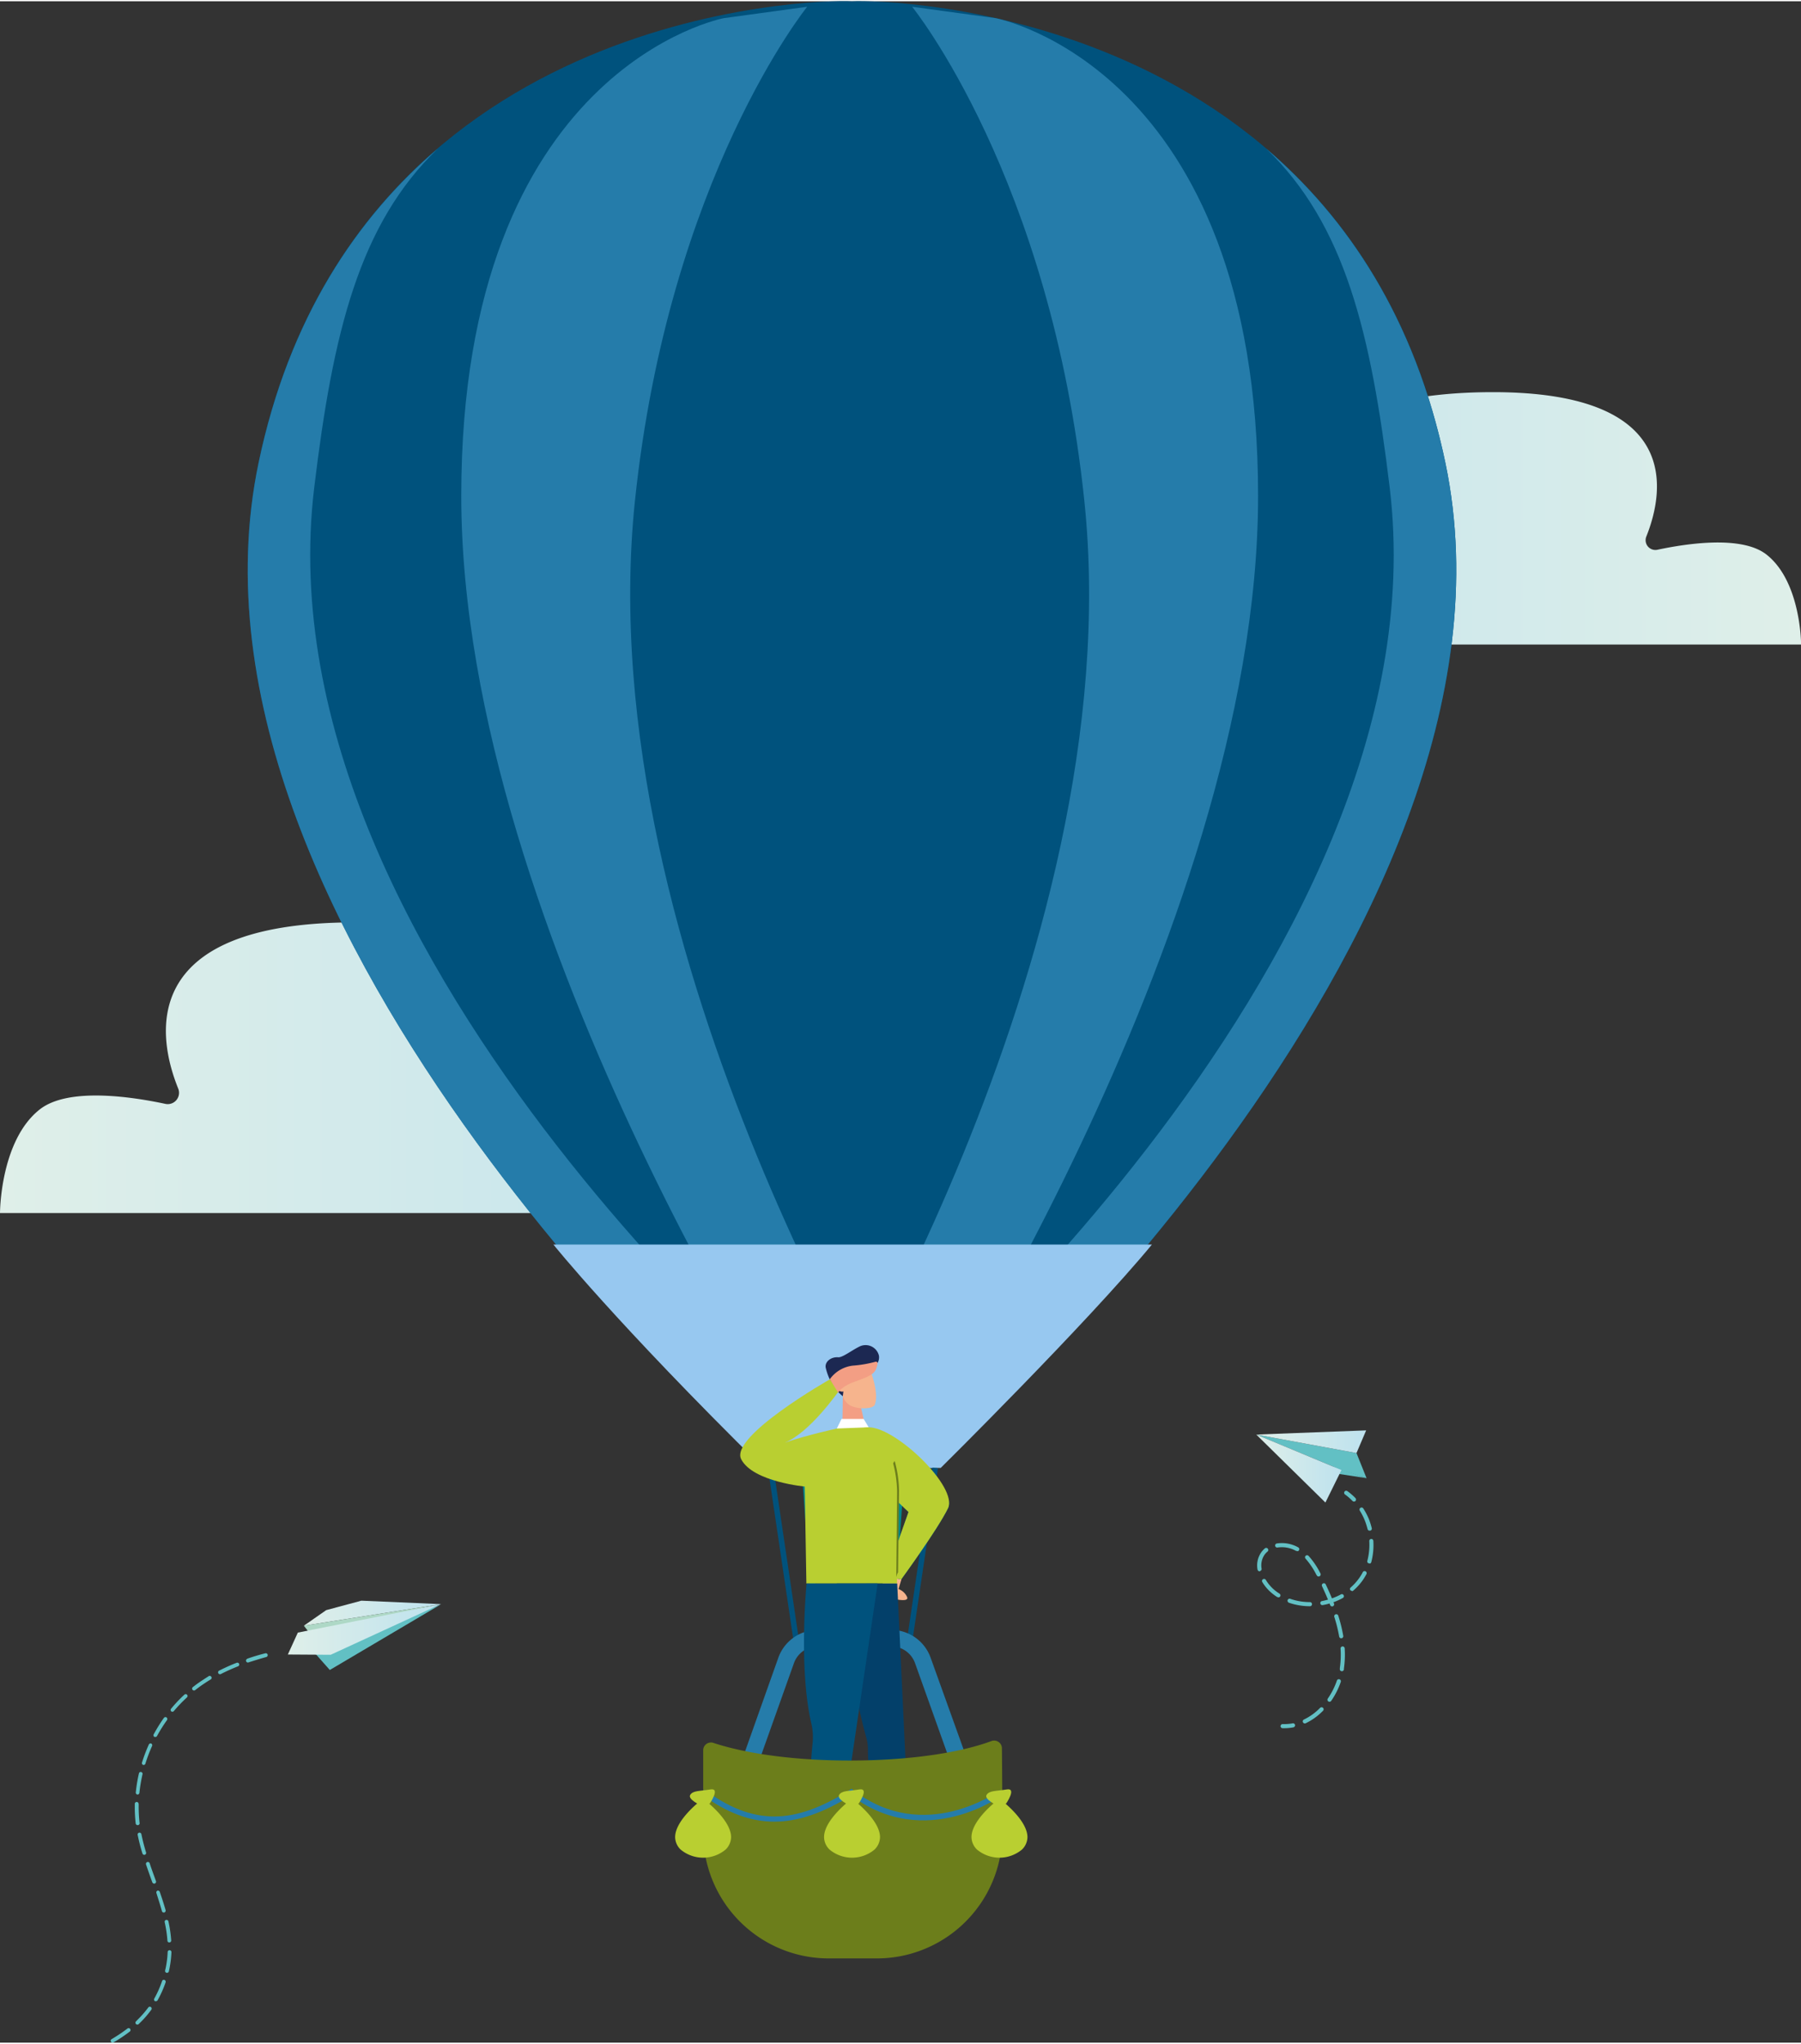 <?xml version="1.0"?>
<svg xmlns="http://www.w3.org/2000/svg" xmlns:xlink="http://www.w3.org/1999/xlink" viewBox="0 0 327.98 371.72" width="282" height="320"><rect x="0" y="0" width="327.98" height="371.72" fill="#333333" stroke="none"/><defs><style>.cls-1{fill:url(#&#x143;&#x15A;&#xC1;&#x17B;&#x17E;_&#x16A;&#x16A;&#x17B;&#x165;_&#x16B;&#x157;&#x161;&#x164;&#x15A;&#x16A;&#xDA;_3);}.cls-2{fill:url(#&#x143;&#x15A;&#xC1;&#x17B;&#x17E;_&#x16A;&#x16A;&#x17B;&#x165;_&#x16B;&#x157;&#x161;&#x164;&#x15A;&#x16A;&#xDA;_3-2);}.cls-3{fill:url(#&#x143;&#x15A;&#xC1;&#x17B;&#x17E;_&#x16A;&#x16A;&#x17B;&#x165;_&#x16B;&#x157;&#x161;&#x164;&#x15A;&#x16A;&#xDA;_3-3);}.cls-4{fill:#aed8c6;}.cls-5{fill:#62c0c4;}.cls-6{fill:url(#&#x143;&#x15A;&#xC1;&#x17B;&#x17E;_&#x16A;&#x16A;&#x17B;&#x165;_&#x16B;&#x157;&#x161;&#x164;&#x15A;&#x16A;&#xDA;_3-4);}.cls-7{fill:url(#&#x143;&#x15A;&#xC1;&#x17B;&#x17E;_&#x16A;&#x16A;&#x17B;&#x165;_&#x16B;&#x157;&#x161;&#x164;&#x15A;&#x16A;&#xDA;_3-5);}.cls-8{fill:url(#&#x143;&#x15A;&#xC1;&#x17B;&#x17E;_&#x16A;&#x16A;&#x17B;&#x165;_&#x16B;&#x157;&#x161;&#x164;&#x15A;&#x16A;&#xDA;_3-6);}.cls-9{fill:#00527d;}.cls-10{fill:#257caa;}.cls-11{fill:#97c8f0;}.cls-12{fill:#00888b;}.cls-13{fill:#f6b48d;}.cls-14{fill:#f39e84;}.cls-15{fill:#1c2852;}.cls-16{fill:#b9cf31;}.cls-17{fill:#03406a;}.cls-18{fill:#fff;}.cls-19{fill:#6c7e1b;}</style><linearGradient id="&#x143;&#x15A;&#xC1;&#x17B;&#x17E;_&#x16A;&#x16A;&#x17B;&#x165;_&#x16B;&#x157;&#x161;&#x164;&#x15A;&#x16A;&#xDA;_3" x1="264.52" y1="94.16" x2="410.78" y2="94.16" gradientTransform="matrix(-1, 0, 0, 1, 592.5, 0)" gradientUnits="userSpaceOnUse"><stop offset="0" stop-color="#dfefe9"/><stop offset="1" stop-color="#bee2ee"/></linearGradient><linearGradient id="&#x143;&#x15A;&#xC1;&#x17B;&#x17E;_&#x16A;&#x16A;&#x17B;&#x165;_&#x16B;&#x157;&#x161;&#x164;&#x15A;&#x16A;&#xDA;_3-2" x1="84.18" y1="194.19" x2="252.59" y2="194.19" gradientTransform="translate(-84.18)" xlink:href="#&#x143;&#x15A;&#xC1;&#x17B;&#x17E;_&#x16A;&#x16A;&#x17B;&#x165;_&#x16B;&#x157;&#x161;&#x164;&#x15A;&#x16A;&#xDA;_3"/><linearGradient id="&#x143;&#x15A;&#xC1;&#x17B;&#x17E;_&#x16A;&#x16A;&#x17B;&#x165;_&#x16B;&#x157;&#x161;&#x164;&#x15A;&#x16A;&#xDA;_3-3" x1="55.33" y1="293.52" x2="80.35" y2="293.52" gradientTransform="matrix(1, 0, 0, 1, 0, 0)" xlink:href="#&#x143;&#x15A;&#xC1;&#x17B;&#x17E;_&#x16A;&#x16A;&#x17B;&#x165;_&#x16B;&#x157;&#x161;&#x164;&#x15A;&#x16A;&#xDA;_3"/><linearGradient id="&#x143;&#x15A;&#xC1;&#x17B;&#x17E;_&#x16A;&#x16A;&#x17B;&#x165;_&#x16B;&#x157;&#x161;&#x164;&#x15A;&#x16A;&#xDA;_3-4" x1="52.42" y1="296.5" x2="80.19" y2="296.5" gradientTransform="matrix(1, 0, 0, 1, 0, 0)" xlink:href="#&#x143;&#x15A;&#xC1;&#x17B;&#x17E;_&#x16A;&#x16A;&#x17B;&#x165;_&#x16B;&#x157;&#x161;&#x164;&#x15A;&#x16A;&#xDA;_3"/><linearGradient id="&#x143;&#x15A;&#xC1;&#x17B;&#x17E;_&#x16A;&#x16A;&#x17B;&#x165;_&#x16B;&#x157;&#x161;&#x164;&#x15A;&#x16A;&#xDA;_3-5" x1="-1215.18" y1="76.6" x2="-1195.18" y2="76.6" gradientTransform="translate(1444.37 192.15) rotate(0.31)" xlink:href="#&#x143;&#x15A;&#xC1;&#x17B;&#x17E;_&#x16A;&#x16A;&#x17B;&#x165;_&#x16B;&#x157;&#x161;&#x164;&#x15A;&#x16A;&#xDA;_3"/><linearGradient id="&#x143;&#x15A;&#xC1;&#x17B;&#x17E;_&#x16A;&#x16A;&#x17B;&#x165;_&#x16B;&#x157;&#x161;&#x164;&#x15A;&#x16A;&#xDA;_3-6" x1="-1215.18" y1="81.56" x2="-1199.64" y2="81.56" gradientTransform="translate(1444.37 192.15) rotate(0.31)" xlink:href="#&#x143;&#x15A;&#xC1;&#x17B;&#x17E;_&#x16A;&#x16A;&#x17B;&#x165;_&#x16B;&#x157;&#x161;&#x164;&#x15A;&#x16A;&#xDA;_3"/></defs><g id="Ebene_2" data-name="Ebene 2"><g id="Ebene_1-2" data-name="Ebene 1"><path class="cls-1" d="M328,117.14H185.17s-7.75-9.79,0-16.39c4.27-3.63,9.32-3.26,13-2.19a4.28,4.28,0,0,0,5.3-3.35c.87-4,3.54-9.29,11.23-12.41s12.35,1.62,15.11,6.42a2.15,2.15,0,0,0,3.89-.39c2.4-7.59,10.75-17.65,38.2-17.65,34.92,0,31,18.56,27.92,26.27a1.78,1.78,0,0,0,2,2.43c5.39-1.15,15.39-2.65,19.87.87C328,105.7,328,117.14,328,117.14Z"/><path class="cls-2" d="M0,220.66H164.45s8.92-11.28,0-18.88c-4.92-4.19-10.73-3.75-14.95-2.52a4.92,4.92,0,0,1-6.1-3.86c-1-4.63-4.08-10.7-12.94-14.29-8.7-3.53-14.21,1.86-17.4,7.39a2.47,2.47,0,0,1-4.47-.45c-2.76-8.74-12.39-20.32-44-20.32-40.2,0-35.73,21.37-32.14,30.25a2.06,2.06,0,0,1-2.32,2.8c-6.21-1.33-17.72-3.05-22.88,1C0,207.47,0,220.66,0,220.66Z"/><polygon class="cls-3" points="80.35 291.87 65.81 291.24 59.41 292.96 55.33 295.8 80.35 291.87"/><polyline class="cls-4" points="80.35 291.87 56.26 296.99 55.33 295.8"/><polygon class="cls-5" points="57.47 300.95 57.52 300.99 60.06 303.86 80.3 291.9 57.47 300.95"/><polygon class="cls-6" points="52.42 301.04 54.24 297.05 80.19 291.9 60.22 301.09 52.42 301.04"/><path class="cls-5" d="M25.37,367.23A18.56,18.56,0,0,0,27,365.32a.34.34,0,1,1,.56.4,18,18,0,0,1-1.68,2l-.66.65a.35.35,0,0,1-.48-.5Z"/><path class="cls-5" d="M45,301.82c1-.36,2.12-.7,3.32-1a.35.35,0,0,1,.2.67c-1.2.34-2.28.67-3.29,1a.37.37,0,0,1-.18,0,.35.35,0,0,1,0-.67Z"/><path class="cls-5" d="M40,304.63a.34.34,0,0,1-.25-.19.35.35,0,0,1,.15-.46c1-.5,2.07-1,3.2-1.43a.34.34,0,0,1,.25.64c-1.11.44-2.16.91-3.13,1.41A.42.42,0,0,1,40,304.63Z"/><path class="cls-5" d="M29.51,360.51a.33.33,0,0,1,.44-.21.35.35,0,0,1,.21.44A19.76,19.76,0,0,1,28.7,364a.36.36,0,0,1-.36.17l-.11,0a.35.35,0,0,1-.13-.48A19.16,19.16,0,0,0,29.51,360.51Z"/><path class="cls-5" d="M30.33,359a.36.36,0,0,1-.26-.42c.07-.3.14-.6.19-.91a17,17,0,0,0,.27-2.45.35.35,0,0,1,.36-.34.35.35,0,0,1,.33.36,18.55,18.55,0,0,1-.28,2.56c-.05.31-.12.63-.19.94a.35.35,0,0,1-.4.26Z"/><path class="cls-5" d="M30.86,353.47h-.08a.33.33,0,0,1-.29-.31,22.66,22.66,0,0,0-.5-3.38.34.34,0,0,1,.27-.41.35.35,0,0,1,.41.26,24.18,24.18,0,0,1,.51,3.48A.35.35,0,0,1,30.86,353.47Z"/><path class="cls-5" d="M25.94,322.89c-.1.45-.19.89-.27,1.34-.12.68-.22,1.36-.28,2a.35.35,0,0,1-.38.31h0a.35.35,0,0,1-.28-.38c.07-.69.16-1.4.29-2.09.08-.46.17-.92.28-1.37a.32.32,0,0,1,.41-.26A.33.33,0,0,1,25.94,322.89Z"/><path class="cls-5" d="M25.26,328.32a25.79,25.79,0,0,0,.16,3.41.33.33,0,0,1-.3.38H25a.36.36,0,0,1-.29-.3,27.24,27.24,0,0,1-.16-3.51.35.35,0,1,1,.69,0Z"/><path class="cls-5" d="M27.69,317.71a28.77,28.77,0,0,0-1.21,3.2.34.34,0,0,1-.39.24h0a.34.34,0,0,1-.23-.43,27.6,27.6,0,0,1,1.24-3.28.34.34,0,0,1,.46-.18A.35.35,0,0,1,27.69,317.71Z"/><path class="cls-5" d="M31.66,311.34a.35.35,0,0,1-.33.12.4.4,0,0,1-.16-.08.35.35,0,0,1,0-.48,25.36,25.36,0,0,1,2.41-2.55.34.34,0,1,1,.47.5A26.39,26.39,0,0,0,31.66,311.34Z"/><path class="cls-5" d="M28.19,342.75a.37.37,0,0,1-.18,0,.35.35,0,0,1-.27-.22l-.15-.41c-.34-.95-.68-1.91-1-2.86a.35.35,0,0,1,.66-.23c.32,1,.66,1.9,1,2.85l.15.41A.36.36,0,0,1,28.19,342.75Z"/><path class="cls-5" d="M28.6,315.87a.34.34,0,0,1-.36.18l-.11,0a.35.35,0,0,1-.14-.47,28.56,28.56,0,0,1,1.86-3,.35.35,0,0,1,.48-.08.36.36,0,0,1,.08.49A28.74,28.74,0,0,0,28.6,315.87Z"/><path class="cls-5" d="M28.66,344.05a.35.35,0,0,1,.44.22c.44,1.28.78,2.34,1.06,3.32a.36.36,0,0,1-.24.43h-.16a.35.35,0,0,1-.27-.24c-.27-1-.6-2-1-3.29A.35.35,0,0,1,28.66,344.05Z"/><path class="cls-5" d="M23.17,369.18a.35.35,0,1,1,.42.55,26.25,26.25,0,0,1-2.91,1.94.34.34,0,0,1-.24.05.36.36,0,0,1-.23-.17.33.33,0,0,1,.12-.47A29.16,29.16,0,0,0,23.17,369.18Z"/><path class="cls-5" d="M25.34,333.48a.36.36,0,0,1,.41.27,34.06,34.06,0,0,0,.85,3.33.35.35,0,0,1-.23.43.3.3,0,0,1-.16,0,.32.32,0,0,1-.27-.24,33.31,33.31,0,0,1-.87-3.39A.34.34,0,0,1,25.34,333.48Z"/><path class="cls-5" d="M37,305.64c.34-.23.68-.44,1-.65a.35.35,0,1,1,.36.6c-.34.2-.68.41-1,.63-.62.4-1.23.84-1.81,1.3a.35.35,0,0,1-.28.07.39.39,0,0,1-.21-.13.34.34,0,0,1,.06-.48A21.86,21.86,0,0,1,37,305.64Z"/><polygon class="cls-5" points="247.03 264.36 248.86 268.93 244.29 267.45 228.78 260.99 247.03 264.36"/><polygon class="cls-5" points="248.86 268.93 240.98 267.73 243.01 266.91 248.86 268.93"/><polygon class="cls-7" points="247.03 264.36 248.79 260.23 228.78 260.99 247.03 264.36"/><polygon class="cls-8" points="228.78 260.99 244.29 267.45 241.37 273.37 228.78 260.99"/><path class="cls-5" d="M246.72,273.17l.12-.08a.38.38,0,0,0,0-.53,10.38,10.38,0,0,0-1.47-1.27.37.37,0,1,0-.43.61,9.43,9.43,0,0,1,1.36,1.18A.39.39,0,0,0,246.72,273.17Z"/><path class="cls-5" d="M237.28,313.38a.37.37,0,0,1,.18-.5,10.41,10.41,0,0,0,2.94-2.12.37.37,0,1,1,.54.52,11.23,11.23,0,0,1-3.16,2.28h0A.38.38,0,0,1,237.28,313.38Zm4.62-3.8a.37.37,0,0,1-.09-.52,13.4,13.4,0,0,0,1.65-3.27.37.37,0,0,1,.71.24,14.07,14.07,0,0,1-1.75,3.46.4.4,0,0,1-.16.13A.36.36,0,0,1,241.9,309.58Zm2.41-5.5a.36.36,0,0,1-.31-.43l0-.16a17.1,17.1,0,0,0,.13-3.52.38.38,0,0,1,.35-.4.37.37,0,0,1,.4.35,17.82,17.82,0,0,1-.14,3.67l0,.18a.41.41,0,0,1-.23.29A.46.46,0,0,1,244.31,304.08Zm0-6a.37.37,0,0,1-.43-.3,27.3,27.3,0,0,0-.9-3.62.38.38,0,0,1,.72-.23,27.59,27.59,0,0,1,.92,3.72.37.37,0,0,1-.23.41Zm-1.59-5.82a.37.37,0,0,1-.48-.22l-.12-.29a10.16,10.16,0,0,1-1.24.29.36.36,0,0,1-.43-.3.36.36,0,0,1,.3-.43c.37-.07.73-.16,1.09-.26-.32-.77-.68-1.58-1.09-2.46a.37.37,0,0,1,.19-.49.36.36,0,0,1,.49.18c.43.9.8,1.74,1.13,2.54a11.86,11.86,0,0,0,1.63-.72.35.35,0,0,1,.5.15.36.36,0,0,1-.15.5,11.33,11.33,0,0,1-1.7.77,2.6,2.6,0,0,0,.1.25.39.39,0,0,1-.21.49Zm3.23-2.88a.36.36,0,0,1,0-.52,9.8,9.8,0,0,0,1.51-1.65,8.42,8.42,0,0,0,.73-1.19.38.38,0,0,1,.67.35,11,11,0,0,1-.79,1.28,10.54,10.54,0,0,1-1.64,1.77l-.1.07A.36.36,0,0,1,246,289.36Zm-7.39,2.87a11.68,11.68,0,0,1-3.84-.64.39.39,0,0,1-.23-.48.38.38,0,0,1,.48-.23,10.74,10.74,0,0,0,3.59.6.37.37,0,0,1,.37.38.39.39,0,0,1-.23.35Zm10.72-7.8A.37.37,0,0,1,249,284a11.53,11.53,0,0,0,.36-3.63.37.37,0,1,1,.74,0,12.08,12.08,0,0,1-.38,3.86.37.37,0,0,1-.22.25A.39.39,0,0,1,249.29,284.43Zm-16.67,6.14a8.27,8.27,0,0,1-.83-.59,8,8,0,0,1-1.93-2.2.38.38,0,0,1,.65-.38,7.41,7.41,0,0,0,1.74,2,8.78,8.78,0,0,0,.77.54.37.37,0,0,1,.12.51.43.43,0,0,1-.18.15A.41.41,0,0,1,232.62,290.57Zm7.15-4a14.13,14.13,0,0,0-2-3,.37.37,0,1,1,.54-.51,14.16,14.16,0,0,1,2.17,3.21.38.38,0,0,1-.16.5l0,0A.37.37,0,0,1,239.77,286.55Zm9.74-8.11a.37.37,0,0,1-.45-.27,14,14,0,0,0-.51-1.59,11.76,11.76,0,0,0-.9-1.77.37.37,0,0,1,.12-.52.37.37,0,0,1,.51.12,12,12,0,0,1,1,1.89,12.77,12.77,0,0,1,.54,1.69.37.37,0,0,1-.22.44Zm-20.06,7.41a.39.39,0,0,1-.43-.31,4.15,4.15,0,0,1,.58-3,3.67,3.67,0,0,1,.71-.82.38.38,0,1,1,.49.57,3.05,3.05,0,0,0-.58.66,3.43,3.43,0,0,0-.46,2.42.38.38,0,0,1-.23.41Zm6.61-3.7a5.31,5.31,0,0,0-3.4-.63.37.37,0,0,1-.12-.74,6.05,6.05,0,0,1,3.9.72.37.37,0,0,1,.13.51.35.35,0,0,1-.18.16A.39.39,0,0,1,236.06,282.15Z"/><path class="cls-5" d="M235.58,314.29a.37.37,0,0,0-.21-.71,8.21,8.21,0,0,1-1.78.13.39.39,0,0,0-.39.37.38.38,0,0,0,.36.38,9.11,9.11,0,0,0,1.95-.15Z"/><path class="cls-9" d="M263.22,84.06C246,1.65,162.11-.36,155.15,0c-7-.39-90.8,1.62-108.06,84-18,86,92.9,183,92.9,183h30.33S281.23,170.06,263.22,84.06Z"/><path class="cls-10" d="M263.22,84.06c-5.57-26.57-18.06-44.78-32.66-57.25,14.35,13.79,19.12,33.53,22.52,61.77,10.52,87.23-96.35,175.29-96.35,175.29l-23-2.56c3.9,3.72,6.22,5.75,6.22,5.75h30.33S281.23,170.06,263.22,84.06Z"/><path class="cls-10" d="M47.09,84.06c5.56-26.57,18.06-44.78,32.66-57.25C65.39,40.6,60.62,60.34,57.22,88.58c-10.52,87.23,96.35,174.29,96.35,174.29l23-1.56c-3.9,3.72-6.22,5.75-6.22,5.75H140S29.08,170.06,47.09,84.06Z"/><path class="cls-10" d="M181.33,3.08s47.78,9,47.78,87c0,80-65,177-65,177h-17.5s59.5-93,50.87-176C191.36,32.13,166.11,1,166.11,1Z"/><path class="cls-10" d="M131.8,3.08S84,12.06,84,90.06c0,80,65,177,65,177h17.5s-59.5-93-50.88-176C121.77,32.13,147,1,147,1Z"/><path class="cls-11" d="M100.78,226.39h109c-11.92,14.42-38.46,40.67-38.46,40.67H139C112.11,240.56,100.78,226.39,100.78,226.39Z"/><rect class="cls-9" x="151.63" y="282.67" width="32.58" height="1" transform="translate(-136.8 407.78) rotate(-81.57)"/><rect class="cls-12" x="146.84" y="282.67" width="32.58" height="1" transform="translate(-130.78 426.06) rotate(-85.98)"/><rect class="cls-12" x="147.11" y="266.88" width="1" height="32.58" transform="translate(-19.48 11.04) rotate(-4.02)"/><rect class="cls-9" x="142.21" y="266.88" width="1" height="32.58" transform="translate(-39.95 23.97) rotate(-8.43)"/><path class="cls-10" d="M174.12,323.57l-7.48-20.95a4.61,4.61,0,0,0-4.34-3.06H148.92a4.61,4.61,0,0,0-4.34,3.07L138,321.11l-2.82-1,6.56-18.48a7.63,7.63,0,0,1,7.17-5.07H162.3a7.63,7.63,0,0,1,7.17,5.05L177,322.56Z"/><path class="cls-13" d="M161.29,286.87l-.37.73a3,3,0,0,0,0,2.56h0a.81.81,0,0,0,.74.49s3.84,1.09,3.56,0a2.7,2.7,0,0,0-1.59-1.52l.54-1.82Z"/><path class="cls-12" d="M169.7,268.15a41.91,41.91,0,0,1-3.58,4.42c-.48.51-1,1.1-1.59,1.66l.92.86-4.16,11.78,2.84.48s6.66-9.12,8.51-12.94C173.36,272.92,171.83,270.53,169.7,268.15Z"/><polygon class="cls-14" points="156.69 255.6 157.58 259.47 153.4 260.16 153.49 253.97 156.69 255.6"/><path class="cls-13" d="M158.08,256.15a2,2,0,0,0,1.14-.43c1.15-2.22-1.14-7.54-1.14-7.54l-2.37-.66-2.64,2.14.3,3.72a3,3,0,0,0,1.6,2.39h0A6,6,0,0,0,158.08,256.15Z"/><path class="cls-15" d="M153.78,251.7c.08-.64-.18-2.07.47-2,.47,0,2.06-.12,2.59-.19,1.27-.15,3.47-.93,3.23-2.86a2.5,2.5,0,0,0-3.62-1.65c-1.34.66-3.06,2-3.82,1.92-1.27-.1-2.42.78-2.27,1.84a10.71,10.71,0,0,0,1.65,3.76,11.2,11.2,0,0,0,1.47,1.49h0Z"/><path class="cls-13" d="M152.51,252a1,1,0,0,1,1.2-.05c.41.27.54.71.28,1a1,1,0,0,1-1.19.05C152.39,252.72,152.26,252.28,152.51,252Z"/><path class="cls-16" d="M155.56,259.22c8.11,0,8,12.11,8,12.11l-.21,16.78h-16.5l-.3-17.83S147.45,259.22,155.56,259.22Z"/><path class="cls-16" d="M146.82,270.49s-9.68-.84-11.84-5,16.14-14.55,16.14-14.55L152.8,253s-5.35,7.71-9.91,9.47c4.32-1.46,9.5-2.57,9.5-2.57l-2,8.8Z"/><path class="cls-14" d="M151.12,250.91a6,6,0,0,1,4.19-2.47,21.78,21.78,0,0,0,4.1-.7.3.3,0,0,1,.4.34c-.33,1.91-1.05,2.15-4.63,3.46-2.12.88-2.53,1.84-2.53,1.84Z"/><path class="cls-15" d="M165.79,345.05a11.77,11.77,0,0,0,4.86,2.24c.75.19,1.55-.07,1.55,1.16h-4.1l-3.42-.59v.59h-1.84s-.52-3,.56-3.4Z"/><path class="cls-13" d="M165.42,342.88l.37,2.17h0a2.08,2.08,0,0,1-2.26.08l-.13-.08.18-2.17Z"/><path class="cls-17" d="M163.39,288.11,166,343.6h-3.09s-4.88-17.2-4.85-25.08a8.2,8.2,0,0,0-.29-2.32c-2.77-9.83-5.38-28.09-5.38-28.09Z"/><path class="cls-15" d="M151.73,345.05a11.78,11.78,0,0,0,4.87,2.24c.74.19,1.55-.07,1.55,1.16H154l-3.41-.59v.59h-1.85s-.51-3,.56-3.4Z"/><path class="cls-13" d="M151.37,342.88l.36,2.17h0a2.08,2.08,0,0,1-2.26.08l-.13-.08.19-2.17Z"/><path class="cls-9" d="M146.89,288.11s-1.5,15.23.84,25.39A11.22,11.22,0,0,1,148,317a97.53,97.53,0,0,0,.9,26.59h2.75l8.18-55.49Z"/><polygon class="cls-18" points="152.39 259.89 153.25 258.15 157.28 258.15 158.2 259.67 152.39 259.89"/><path class="cls-16" d="M158.2,259.67c5,0,16.3,10.92,14.44,14.74s-8.51,12.94-8.51,12.94l-2.84-.48,4.16-11.78-7.71-7.3S153.17,259.67,158.2,259.67Z"/><path class="cls-19" d="M163.22,287a2.64,2.64,0,0,1,.33-.94.56.56,0,0,0,0-.08l.18-14.65a21.68,21.68,0,0,0-.8-5.53l-.28.42a21.66,21.66,0,0,1,.72,5.11Z"/><path class="cls-19" d="M154.75,320.35c-10,0-18.91-1.25-24.82-3.21a1.41,1.41,0,0,0-1.87,1.33c0,2.66,0,8.6,0,15a22.86,22.86,0,0,0,22.86,22.91h8.76a22.86,22.86,0,0,0,22.86-22.95c0-6.52-.05-12.59-.08-15.32a1.42,1.42,0,0,0-1.88-1.32C174.66,319,165.3,320.35,154.75,320.35Z"/><path class="cls-10" d="M141,331.48c-4.45,0-8.73-1.67-13.28-5l.59-.8c8.82,6.48,16.24,6.47,26.47,0l.3-.19.27.22c13.09,10.14,26.67.1,26.8,0l.6.8c-.14.11-14.13,10.46-27.73.21C149.91,329.88,145.38,331.48,141,331.48Z"/><path class="cls-16" d="M155.65,327.7v-.06h-1v.06c-.58.45-4.58,3.7-4.58,6.59a3.19,3.19,0,0,0,1,2.27,6.41,6.41,0,0,0,8.19,0,3.23,3.23,0,0,0,1-2.27C160.24,331.4,156.23,328.15,155.65,327.7Z"/><path class="cls-16" d="M154.65,328.47s-2.33-1.07-1.83-1.87,1.65-.66,3.76-1c1.74-.23-.22,2.61-.22,2.61Z"/><path class="cls-16" d="M182.5,327.7v-.06h-1v.06c-.58.45-4.58,3.7-4.58,6.59a3.19,3.19,0,0,0,1,2.27,6.41,6.41,0,0,0,8.19,0,3.23,3.23,0,0,0,1-2.27C187.09,331.4,183.08,328.15,182.5,327.7Z"/><path class="cls-16" d="M181.5,328.47s-2.33-1.07-1.83-1.87,1.65-.66,3.76-1c1.74-.23-.22,2.61-.22,2.61Z"/><path class="cls-16" d="M128.53,327.7v-.06h-1v.06c-.57.45-4.58,3.7-4.58,6.59a3.19,3.19,0,0,0,1,2.27,6.41,6.41,0,0,0,8.19,0,3.23,3.23,0,0,0,1-2.27C133.12,331.4,129.11,328.15,128.53,327.7Z"/><path class="cls-16" d="M127.53,328.47s-2.33-1.07-1.83-1.87,1.65-.66,3.77-1c1.73-.23-.23,2.61-.23,2.61Z"/></g></g></svg>
